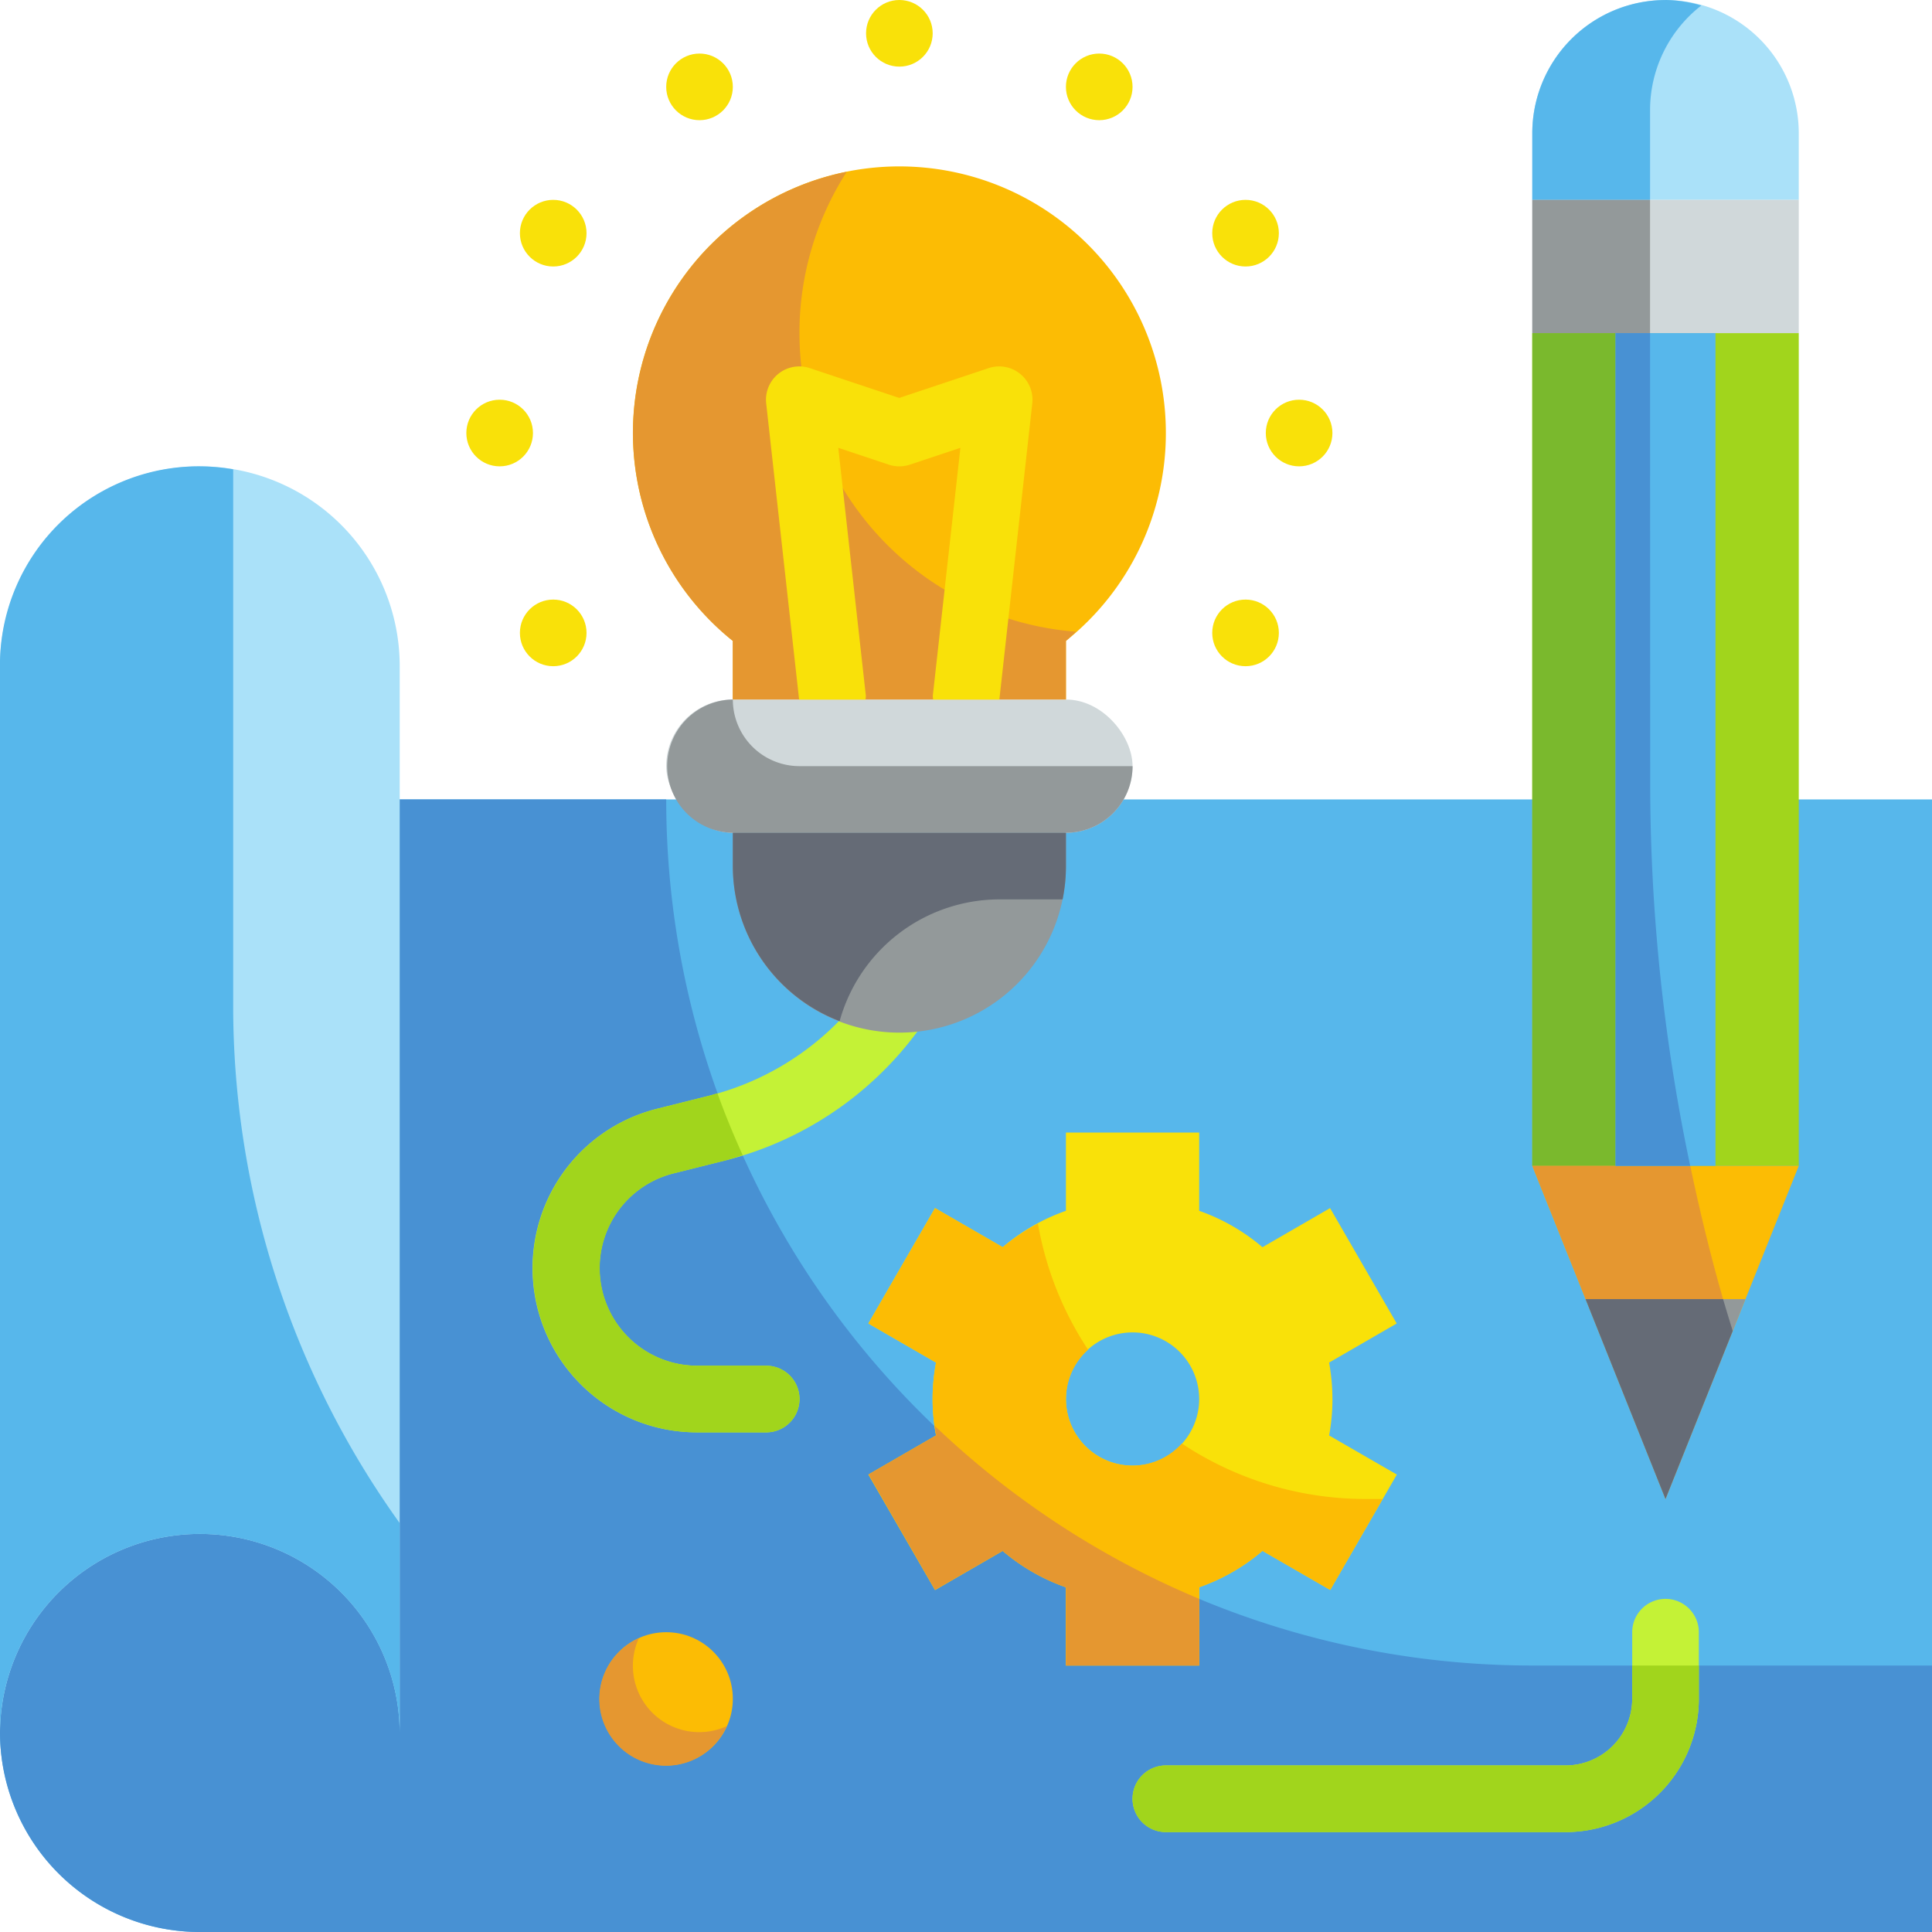 <svg xmlns="http://www.w3.org/2000/svg" width="140" height="140" viewBox="0 0 140 140">
    <defs>
        <clipPath id="clip-path">
            <path id="Rectangle_8579" fill="#fff" stroke="#707070" d="M0 0H140V140H0z" data-name="Rectangle 8579"/>
        </clipPath>
        <style>
            .cls-3{fill:#57b7eb}.cls-4{fill:#4891d3}.cls-5{fill:#aae1f9}.cls-6{fill:#f9e109}.cls-7{fill:#fcbc04}.cls-8{fill:#e59730}.cls-9{fill:#c4f236}.cls-10{fill:#d0d8da}.cls-11{fill:#93999a}.cls-12{fill:#656b76}.cls-13{fill:#a1d51c}
        </style>
    </defs>
    <g id="Mask_Group_136" clip-path="url(#clip-path)" data-name="Mask Group 136">
        <g id="Flat">
            <g id="Color_copy" data-name="Color copy">
                <g id="Group_14419" data-name="Group 14419">
                    <path id="Path_40099" d="M7.241 65.172h140v82.069H21.724a14.483 14.483 0 0 1-14.483-14.483z" class="cls-3" data-name="Path 40099" transform="translate(-7.241 -7.241)"/>
                    <path id="Path_40100" d="M55.517 65.172H7.241v67.586a14.483 14.483 0 0 0 14.483 14.483h125.517v-19.31h-28.965a62.758 62.758 0 0 1-62.759-62.759z" class="cls-4" data-name="Path 40100" transform="translate(-7.241 -7.241)"/>
                    <path id="Path_40101" d="M21.724 41.034A14.483 14.483 0 0 0 7.241 55.517v77.241a14.483 14.483 0 0 1 28.965 0V55.517a14.483 14.483 0 0 0-14.482-14.483z" class="cls-5" data-name="Path 40101" transform="translate(-7.241 -7.241)"/>
                    <path id="Path_40102" d="M103.793 108.621a14.641 14.641 0 0 0-.241-2.641l4.9-2.834-4.828-8.361-4.9 2.834a14.4 14.4 0 0 0-4.586-2.638V89.31h-9.655v5.67a14.4 14.4 0 0 0-4.583 2.638l-4.907-2.834-4.828 8.361 4.907 2.834a14.015 14.015 0 0 0 0 5.281l-4.9 2.834L75 122.455l4.9-2.834a14.4 14.4 0 0 0 4.586 2.638v5.67h9.655v-5.67a14.4 14.4 0 0 0 4.586-2.638l4.907 2.834 4.828-8.361-4.907-2.834a14.64 14.64 0 0 0 .241-2.641zm-14.483 4.827a4.828 4.828 0 1 1 4.828-4.828 4.828 4.828 0 0 1-4.828 4.828z" class="cls-6" data-name="Path 40102" transform="translate(-7.241 -7.241)"/>
                    <circle id="Ellipse_1364" cx="4.828" cy="4.828" r="4.828" class="cls-7" data-name="Ellipse 1364" transform="translate(43.448 118.276)"/>
                    <path id="Path_40103" d="M24.138 80.123V41.252a14.4 14.4 0 0 0-16.9 14.265v77.241a14.483 14.483 0 0 1 28.965 0v-15.149a64.294 64.294 0 0 1-12.065-37.486z" class="cls-3" data-name="Path 40103" transform="translate(-7.241 -7.241)"/>
                    <path id="Path_40104" d="M106.207 115.862a24.022 24.022 0 0 1-13.327-4.019 4.811 4.811 0 1 1-6.792-6.795 23.974 23.974 0 0 1-3.633-9.136 14.437 14.437 0 0 0-2.547 1.707L75 94.785l-4.828 8.361 4.9 2.834a14.015 14.015 0 0 0 0 5.281l-4.9 2.834L75 122.456l4.9-2.834a14.4 14.4 0 0 0 4.586 2.638v5.67h9.655v-5.67a14.4 14.4 0 0 0 4.586-2.638l4.907 2.834 3.8-6.594z" class="cls-7" data-name="Path 40104" transform="translate(-7.241 -7.241)"/>
                    <path id="Path_40105" d="M57.931 132.758a4.808 4.808 0 0 1-4.393-6.807 4.828 4.828 0 1 0 6.372 6.372 4.8 4.8 0 0 1-1.979.435z" class="cls-8" data-name="Path 40105" transform="translate(-7.241 -7.241)"/>
                    <path id="Path_40106" d="M79.9 119.623a14.4 14.4 0 0 0 4.586 2.638v5.67h9.655V123.1a62.792 62.792 0 0 1-19.156-12.53c.034.227.056.456.1.678l-4.9 2.834L75 122.447z" class="cls-8" data-name="Path 40106" transform="translate(-7.241 -7.241)"/>
                    <path id="Path_40107" d="M120.689 140H91.724a2.414 2.414 0 1 1 0-4.828h28.965a4.828 4.828 0 0 0 4.828-4.828v-4.828a2.414 2.414 0 1 1 4.828 0v4.828a9.655 9.655 0 0 1-9.656 9.656z" class="cls-9" data-name="Path 40107" transform="translate(-7.241 -7.241)"/>
                    <path id="Path_40108" d="M62.759 111.034h-5a11.9 11.9 0 0 1-2.9-23.448l3.681-.922a20.049 20.049 0 0 0 11.86-8.349 2.414 2.414 0 1 1 4.017 2.679A24.886 24.886 0 0 1 59.72 91.35l-3.681.92a7.075 7.075 0 0 0 1.723 13.937h5a2.414 2.414 0 0 1 0 4.828z" class="cls-9" data-name="Path 40108" transform="translate(-7.241 -7.241)"/>
                    <g id="Group_14416" data-name="Group 14416" transform="translate(33.793)">
                        <path id="Path_40109" d="M91.724 38.621a19.31 19.31 0 1 0-31.379 15.062v4.248h24.138v-4.248a19.272 19.272 0 0 0 7.241-15.062z" class="cls-7" data-name="Path 40109" transform="translate(-41.034 -7.241)"/>
                        <rect id="Rectangle_8582" width="33.793" height="9.655" class="cls-10" data-name="Rectangle 8582" rx="4.828" transform="translate(14.483 50.69)"/>
                        <path id="Path_40110" d="M60.345 67.586h24.138V70a12.069 12.069 0 0 1-24.138 0z" class="cls-11" data-name="Path 40110" transform="translate(-41.034 -7.241)"/>
                        <path id="Path_40111" d="M65.172 31.379a21.6 21.6 0 0 1 3.428-11.69 19.31 19.31 0 0 0-8.26 33.993v4.248h24.143v-4.247c.258-.208.483-.444.739-.664a21.712 21.712 0 0 1-20.049-21.64z" class="cls-8" data-name="Path 40111" transform="translate(-41.034 -7.241)"/>
                        <path id="Path_40112" d="M60.345 57.931a4.828 4.828 0 0 0 0 9.655h24.138a4.828 4.828 0 0 0 4.828-4.828H65.172a4.828 4.828 0 0 1-4.827-4.827z" class="cls-11" data-name="Path 40112" transform="translate(-41.034 -7.241)"/>
                        <path id="Path_40113" d="M79.655 72.414h4.586A12.04 12.04 0 0 0 84.483 70v-2.414H60.345V70a12.045 12.045 0 0 0 7.739 11.234 12.035 12.035 0 0 1 11.571-8.82z" class="cls-12" data-name="Path 40113" transform="translate(-41.034 -7.241)"/>
                        <g id="Group_14415" data-name="Group 14415">
                            <circle id="Ellipse_1365" cx="2.414" cy="2.414" r="2.414" class="cls-6" data-name="Ellipse 1365" transform="translate(0 28.965)"/>
                            <circle id="Ellipse_1366" cx="2.414" cy="2.414" r="2.414" class="cls-6" data-name="Ellipse 1366" transform="translate(57.931 28.965)"/>
                            <circle id="Ellipse_1367" cx="2.414" cy="2.414" r="2.414" class="cls-6" data-name="Ellipse 1367" transform="translate(28.965)"/>
                            <circle id="Ellipse_1368" cx="2.414" cy="2.414" r="2.414" class="cls-6" data-name="Ellipse 1368" transform="translate(3.881 14.483)"/>
                            <circle id="Ellipse_1369" cx="2.414" cy="2.414" r="2.414" class="cls-6" data-name="Ellipse 1369" transform="translate(54.05 43.448)"/>
                            <circle id="Ellipse_1370" cx="2.414" cy="2.414" r="2.414" class="cls-6" data-name="Ellipse 1370" transform="translate(43.448 3.881)"/>
                            <circle id="Ellipse_1371" cx="2.414" cy="2.414" r="2.414" class="cls-6" data-name="Ellipse 1371" transform="translate(54.05 14.483)"/>
                            <circle id="Ellipse_1372" cx="2.414" cy="2.414" r="2.414" class="cls-6" data-name="Ellipse 1372" transform="translate(3.881 43.448)"/>
                            <circle id="Ellipse_1373" cx="2.414" cy="2.414" r="2.414" class="cls-6" data-name="Ellipse 1373" transform="translate(14.483 3.881)"/>
                            <path id="Path_40114" d="M69.961 57.931a2.468 2.468 0 0 0 .024-.266l-2-17.975 3.662 1.221a2.414 2.414 0 0 0 1.526 0l3.662-1.221-2 17.975a2.466 2.466 0 0 0 .024.266h4.8l2.385-21.459a2.414 2.414 0 0 0-3.162-2.556l-6.479 2.16-6.479-2.16a2.414 2.414 0 0 0-3.162 2.556l2.385 21.459z" class="cls-6" data-name="Path 40114" transform="translate(-41.034 -7.241)"/>
                        </g>
                    </g>
                    <g id="Group_14417" data-name="Group 14417" transform="translate(111.035)">
                        <path id="Path_40115" d="M0 0h19.31v60.345H0z" class="cls-13" data-name="Path 40115" transform="rotate(180 9.655 42.242)"/>
                        <path id="Path_40116" d="M127.931 115.862l9.655-24.138h-19.31z" class="cls-7" data-name="Path 40116" transform="translate(-118.276 -7.241)"/>
                        <path id="Path_40117" d="M0 0h19.31v4.828a9.655 9.655 0 1 1-19.31 0z" class="cls-5" data-name="Path 40117" transform="rotate(180 9.655 7.242)"/>
                        <path id="Path_40118" d="M0 0h19.31v9.655H0z" class="cls-10" data-name="Path 40118" transform="rotate(180 9.655 12.069)"/>
                        <path id="Path_40119" d="M122.138 101.379h11.586l-5.793 14.483z" class="cls-11" data-name="Path 40119" transform="translate(-118.276 -7.241)"/>
                        <path id="Path_40120" fill="#7ab92d" d="M126.811 64.021a134.8 134.8 0 0 0 2.909 27.7h-11.444V31.379h8.535z" data-name="Path 40120" transform="translate(-118.276 -7.241)"/>
                        <path id="Path_40121" d="M132.1 101.379h-9.959l5.793 14.483-9.655-24.138h11.444c.681 3.244 1.46 6.467 2.378 9.655z" class="cls-8" data-name="Path 40121" transform="translate(-118.276 -7.241)"/>
                        <path id="Path_40122" d="M127.931 7.241a9.58 9.58 0 0 1 2.592.4 9.6 9.6 0 0 0-3.712 7.553v6.534h-8.535V16.9a9.655 9.655 0 0 1 9.655-9.655z" class="cls-3" data-name="Path 40122" transform="translate(-118.276 -7.241)"/>
                        <path id="Path_40123" d="M118.276 21.724h8.533v9.655h-8.533z" class="cls-11" data-name="Path 40123" transform="translate(-118.276 -7.241)"/>
                        <path id="Path_40124" d="M132.1 101.379c.222.772.468 1.538.7 2.308l-4.871 12.175-5.793-14.483z" class="cls-12" data-name="Path 40124" transform="translate(-118.276 -7.241)"/>
                        <path id="Path_40125" d="M124.31 31.379h7.241v60.345h-7.241z" class="cls-3" data-name="Path 40125" transform="translate(-118.276 -7.241)"/>
                        <path id="Path_40126" d="M126.811 31.379h-2.5v60.345h5.409a134.8 134.8 0 0 1-2.9-27.7z" class="cls-4" data-name="Path 40126" transform="translate(-118.276 -7.241)"/>
                    </g>
                    <g id="Group_14418" data-name="Group 14418" transform="translate(38.625 79.223)">
                        <path id="Path_40127" d="M57.762 111.034h5a2.414 2.414 0 0 0 0-4.828h-5a7.075 7.075 0 0 1-1.714-13.936l3.681-.92c.451-.113.888-.263 1.33-.4-.664-1.47-1.279-2.962-1.83-4.487-.227.065-.444.145-.673.2l-3.681.922a11.9 11.9 0 0 0 2.887 23.448z" class="cls-13" data-name="Path 40127" transform="translate(-45.866 -86.464)"/>
                        <path id="Path_40128" d="M125.517 127.931v2.414a4.828 4.828 0 0 1-4.828 4.828H91.724a2.414 2.414 0 1 0 0 4.828h28.965a9.655 9.655 0 0 0 9.655-9.655v-2.414z" class="cls-13" data-name="Path 40128" transform="translate(-45.866 -86.464)"/>
                    </g>
                </g>
            </g>
        </g>
    </g>
</svg>
